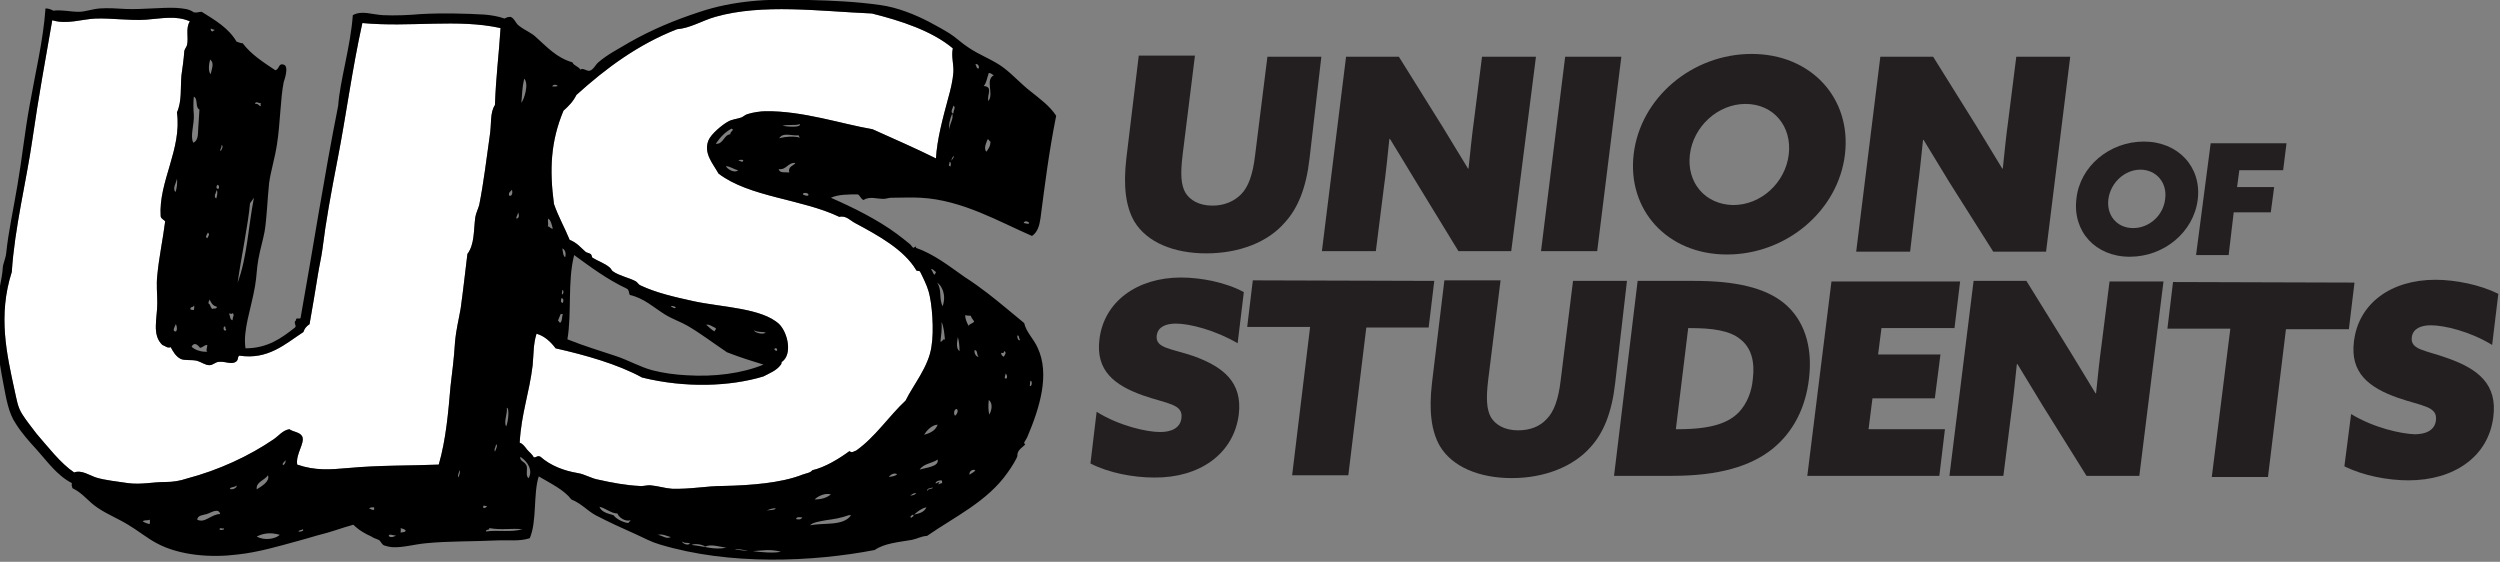 <?xml version="1.0" encoding="utf-8"?>
<!-- Generator: Adobe Illustrator 27.2.0, SVG Export Plug-In . SVG Version: 6.00 Build 0)  -->
<svg version="1.1" id="Layer_1" xmlns="http://www.w3.org/2000/svg" xmlns:xlink="http://www.w3.org/1999/xlink" x="0px" y="0px"
	 viewBox="0 0 445 100" style="enable-background:new 0 0 445 100;" xml:space="preserve">
<rect x="0" y="0" width="445" height="100" fill="#808080" stroke="none"/>
<style type="text/css">
	.st0{fill-rule:evenodd;clip-rule:evenodd;fill:#FFFFFF;}
	.st1{fill:#231F20;}
	.st2{fill-rule:evenodd;clip-rule:evenodd;}
</style>
<path class="st0" d="M155.2,2.4C145.9,2,135.7,0.6,127.3,3c-2.4,0.7-4.4,2-6.8,2.2c-6.9,2.7-12.6,6.9-17.9,11.7
	c-0.6,1.2-1.4,2-2.3,2.8c-2.3,5.5-2.5,10.5-1.7,16.6c0.8,2.3,1.9,4.2,2.8,6.4c1.3,0.5,2,1.4,2.8,2.1c0.2,0.2,0.6,0.2,0.9,0.4
	s0.2,0.6,0.4,0.7c1,0.6,2.2,1,3,1.7c0.3,0.2,0.3,0.5,0.6,0.7c1.1,0.8,3.1,1.2,4.1,1.8c0.3,0.2,0.5,0.6,0.8,0.7
	c2.7,1.3,6.2,2.1,9.4,2.8c5,1.1,12.2,1.2,15.3,4.1c1.5,1.5,2.4,5.3,0.5,6.7c-0.2,0.1,0,0.3-0.2,0.5c-0.8,1.1-2,1.5-3.1,2.1
	c-5.9,1.8-13.9,2.1-21.6,0.2c-4.4-2.4-10.1-4-15.4-5.2c-0.9-1.2-2-2.2-3.4-2.6c-0.6,1.9-0.5,3.7-0.7,5.7c-0.6,4.9-2,8.5-2.3,13.7
	c0.6,0.2,0.9,0.7,1.3,1.2s0.9,0.8,1.2,1.4c0.5,0.1,0.6-0.4,1.2-0.1c1.8,1.6,4.2,2.5,6.6,2.9c1.3,0.2,2.5,1,3.8,1.2
	c2.2,0.5,4.9,1,7.2,1.1c0.7,0.1,1.4-0.2,2.1-0.1c1.2,0.1,2.4,0.5,3.7,0.6c3.4,0.1,6.1-0.5,9.2-0.5c4.7-0.1,10.2-0.5,14-2
	c0.8-0.3,1.4-0.3,1.8-0.8c2.2-0.5,4.7-2,6.6-3.4c0.5,0.4,0.8,0,1.2-0.1c3.4-2.4,5.8-6.1,8.8-8.9c1.3-2.7,4.1-6,4.6-9.6
	c0.5-2.9,0.1-7.8-0.5-9.8c-0.3-1.1-1-2.5-1.5-3.5c-0.1-0.3-0.7-0.1-0.7-0.3c-2.2-3.7-6.8-6.2-10.9-8.4c-0.8-0.4-1.6-1.4-2.8-1.1
	c-6.7-3.2-16-3.5-21.5-7.7c-1-1.8-2.7-3.6-1.8-5.9c0.5-1.2,2.5-2.8,3.4-3.3c0.8-0.5,1.7-0.5,2.5-0.8c0.4-0.2,0.7-0.5,1.1-0.6
	c0.9-0.3,2.4-0.5,3.1-0.5c6.7-0.1,13.7,2.3,19.1,3.2c4,1.8,7.9,3.5,11.3,5.2c0.2-3.4,1.2-7.1,2.2-10.8c0.4-1.4,0.8-3.1,0.9-4.5
	c0.1-1.4-0.4-2.8-0.1-4.3C165.9,5.5,160.4,3.7,155.2,2.4z"/>
<path class="st0" d="M64.5,4.1c-1.8,8.1-2.9,16.5-4.4,24.2c-1.2,6.2-2.1,11.1-2.7,16c-0.2,1.5-0.6,3.2-0.8,4.5
	c-0.5,3-0.9,5.6-1.5,8.9c-0.6,0.4-0.9,0.8-1.1,1.4c-3.2,2.1-6.3,5-11.4,4.2c-0.4,0.3-0.1,0.6-0.5,1c-0.8,0.7-1.9,0-3.1,0.1
	c-0.6,0-1.1,0.6-1.7,0.6c-0.8,0-1.3-0.5-2.3-0.8c-1-0.2-2.1,0-2.8-0.3c-0.9-0.4-1.5-1.5-1.8-2.1c-0.7,0.2-0.9-0.2-1.5-0.4
	C27,59.6,28,56.7,28,53.9c0-1.6-0.2-3.2,0-4.9c0.3-3.2,1-6.4,1.4-9.6c-0.2-0.3-0.7-0.4-0.8-0.9c-0.4-6.2,3.8-11.9,2.9-18.5
	c0.9-2,0.6-4.3,0.8-6.6c0.2-1.4,0.4-2.8,0.5-4.2c0-0.4,0.4-0.8,0.5-1.2c0.3-1.4-0.3-3,0.5-4.2c-2.5-1.1-5-0.5-7.8-0.3
	c-2.9,0.2-6.1-0.3-9-0.2c-2.4,0.1-5.1,1.1-7.7,0.3c-1.1,6.3-2.5,14-3.5,21c-1.1,7.7-3.2,15.9-3.7,23.8C-0.4,56.2,1.2,63,2.6,69.5
	C3,71.2,3.1,72.4,4,73.8c0.7,1.1,1.6,2.2,2.5,3.4c2,2.3,4.3,5.3,6.7,6.9c1.3-0.5,2.7,0.5,3.9,0.9c1.6,0.5,3.8,0.7,5.7,1
	c2.4,0.3,4.3-0.2,6.6-0.2c1.4,0,2.6-0.2,3.8-0.6c5.7-1.5,11.1-4,15.5-7c0.9-0.6,1.6-1.6,2.8-1.8c0.7,0.5,1.9,0.5,2.3,1.3
	c0.5,1.2-1.2,3.1-0.9,5c3.2,1.1,5.8,0.9,9.2,0.6c5.4-0.5,11-0.4,16-0.6c1.3-4.5,1.7-9.4,2.1-14c0.3-2.6,0.6-4.7,0.8-7.9
	c0.2-2.2,0.7-4.1,1-5.9c0.5-3.6,0.8-6.5,1.2-9.7c1.3-1.7,1.1-4.3,1.4-6.5c0.1-0.7,0.5-1.5,0.7-2.2c0.8-4,1.3-8.3,1.9-12.5
	c0.3-1.9,0-4,0.9-5.3c0.2-5.4,0.7-8.9,1-13.7C81.5,3.3,73.1,4.9,64.5,4.1z"/>
<path class="st1" d="M195.2,73.3c4,2.5,8.9,3.6,11.3,3.6c2,0,3.6-0.7,3.8-2.5c0.3-2.5-2.5-2.5-6.8-4c-5.1-1.8-8.5-4.4-7.8-10
	c0.8-6.7,6.7-11,14.5-11c3.7,0,8.1,0.9,11.2,2.6l-1.1,9.1c-3.9-2.3-8.5-3.5-11-3.5c-1.8,0-3.2,0.6-3.4,2.1c-0.3,2.3,2.5,2.3,6.6,3.7
	c5.2,1.9,8.7,4.6,8,10.4c-0.9,7-7,11.3-15.1,11.2c-3.6,0-8-0.8-11.3-2.5L195.2,73.3z"/>
<path class="st1" d="M233.2,58.2H222l1-8.3l32.3,0.1l-1,8.3h-11.1L240,84.6h-10L233.2,58.2z"/>
<path class="st1" d="M287.5,68.2c-0.6,5.3-2.1,8.9-4.4,11.4c-3,3.4-8.1,5.5-14,5.5c-5.8,0-10.6-2-12.8-5.7c-1.5-2.6-2-6.2-1.4-11.3
	l2.2-18.2h10l-2.2,17.7c-0.4,3.3-0.3,5.3,0.5,6.7c0.8,1.3,2.4,2.3,4.8,2.3c2.2,0,3.9-0.7,5.1-2c1.3-1.3,2.1-3.5,2.5-6.9L280,50h9.6
	L287.5,68.2z"/>
<path class="st1" d="M291.5,50h10.1c7.3,0,12.6,1.2,16,4c3.5,2.9,5.1,7.6,4.4,13.4c-0.6,5.2-2.8,9.5-6.5,12.5
	c-3.9,3.1-9.5,4.8-17.9,4.8h-10.3L291.5,50z M298.7,76.4c6.4,0,9.1-1.3,10.8-3c1.5-1.6,2.3-3.7,2.5-5.9c0.4-3.2-0.3-5.6-2.2-7.1
	c-1.9-1.6-5.1-2-9-2h-0.3l-2.2,18H298.7z"/>
<path class="st1" d="M326,50.1h22.9l-1,8.3h-13l-0.6,4.7h11.1l-1,7.8h-11.1l-0.7,5.5h13.6l-1,8.3h-23.5L326,50.1z"/>
<path class="st1" d="M363.6,72.2c-1.6-2.6-3-4.9-4.5-7.4H359c-0.3,2.9-0.6,5.9-1,8.8l-1.4,11.1H347l4.3-34.7h9.4l7.8,12.6
	c1.6,2.6,3,4.9,4.5,7.4h0.1c0.3-2.9,0.6-5.9,1-8.8l1.4-11.1h9.6l-4.3,34.6h-9.4L363.6,72.2z"/>
<path class="st1" d="M397,58.5h-11.2l1-8.3l32.3,0.1l-1,8.3h-11.2l-3.2,26.3h-10L397,58.5z"/>
<path class="st1" d="M418.5,73.7c4.1,2.5,8.9,3.5,11.3,3.6c2,0,3.6-0.7,3.8-2.5c0.3-2.5-2.5-2.5-6.8-4c-5.1-1.8-8.5-4.4-7.8-10
	c0.8-6.8,6.6-11,14.5-11c3.6,0,8,0.9,11.2,2.5l-1.1,9.1c-3.9-2.4-8.5-3.5-10.9-3.5c-1.8,0-3.2,0.6-3.4,2.1c-0.3,2.3,2.4,2.3,6.5,3.8
	c5.3,1.9,8.8,4.6,8,10.5c-0.9,7-7,11.2-15.1,11.2c-3.6,0-8-0.8-11.4-2.5L418.5,73.7z"/>
<g>
	<path class="st1" d="M233.1,28.2c-0.6,5.3-2.1,8.9-4.4,11.4c-3,3.5-8.1,5.5-14,5.5c-5.8,0-10.6-2-12.8-5.7c-1.5-2.6-2-6.2-1.4-11.3
		l2.2-18.2h10l-2.2,17.7c-0.4,3.3-0.3,5.3,0.5,6.7c0.8,1.3,2.4,2.3,4.8,2.3c2.2,0,3.9-0.8,5.1-2c1.3-1.3,2.1-3.5,2.5-6.9l2.2-17.6
		h9.6L233.1,28.2z"/>
	<path class="st1" d="M251.9,32.1c-1.6-2.6-3-5-4.5-7.4l-0.1,0.1c-0.3,2.9-0.6,5.9-1,8.8l-1.4,11.1h-9.6l4.3-34.6h9.4l7.8,12.5
		c1.6,2.6,3,4.9,4.5,7.4h0.1c0.3-2.9,0.6-5.9,1-8.8l1.4-11.1h9.6L269,44.7h-9.4L251.9,32.1z"/>
	<path class="st1" d="M278.6,10.1h10l-4.3,34.6h-10L278.6,10.1z"/>
	<path class="st1" d="M311.8,9.6c10.6,0,17.8,7.9,16.6,17.9c-1.2,10-10.4,17.8-21,17.8s-17.8-7.9-16.6-17.9
		C292,17.4,301.2,9.6,311.8,9.6z M308.5,36.5c5,0,9.3-4,9.9-9s-2.7-9-7.7-9c-4.9,0-9.3,4-9.9,9C300.2,32.5,303.5,36.4,308.5,36.5z"
		/>
	<path class="st1" d="M346.9,32.3c-1.6-2.6-3-4.9-4.5-7.4h-0.1c-0.3,2.9-0.6,5.9-1,8.8L340,44.8h-9.6l4.3-34.7h9.4l7.8,12.5
		c1.6,2.6,3,4.9,4.5,7.4h0.1c0.3-2.9,0.6-5.9,1-8.8l1.4-11.1h9.6l-4.3,34.7h-9.4L346.9,32.3z"/>
	<path class="st1" d="M381.6,25.2c6.1,0,10.3,4.5,9.6,10.3c-0.7,5.8-6,10.2-12.1,10.2s-10.2-4.5-9.5-10.3
		C370.2,29.6,375.5,25.2,381.6,25.2z M379.7,40.6c2.9,0,5.4-2.3,5.7-5.2c0.4-2.9-1.6-5.2-4.4-5.2s-5.3,2.3-5.7,5.2
		S376.8,40.6,379.7,40.6z"/>
	<path class="st1" d="M393.5,25.5H407l-0.6,4.8h-7.8l-0.4,3h6.6l-0.6,4.5h-6.6l-0.9,7.6h-5.8L393.5,25.5z"/>
</g>
<path class="st2" d="M182.3,57.5c-2.2-1.8-4.3-3.6-6.5-5.3c-1.3-1-2.7-2-4.1-2.9c-2.7-1.9-5.5-4.1-8.7-5.2c0.3-0.5-0.3,0-0.4,0
	c-0.2,0-0.4-0.5-0.7-0.7c-0.6-0.5-1.5-1.2-2.3-1.8c-3.4-2.5-7.6-4.6-11.7-6.4c1.3-0.6,3.1-0.6,4.8-0.6c0.4,0.2,0.5,0.8,1,1
	c1.1-0.7,2.3-0.2,3.6-0.2c0.4,0,0.9-0.2,1.3-0.2c1.9,0,3.7-0.1,5.3,0c7.4,0.4,14,4.3,19.8,6.8c1-0.7,1.3-1.8,1.5-3.1
	c0.8-6.1,1.5-11.8,2.8-18.3c-1.2-1.8-2.9-3-4.5-4.3c-1.7-1.3-3.1-2.9-4.8-4.2c-1.8-1.4-4.4-2.3-6.4-3.7c-1.1-0.7-2.1-1.7-3.2-2.4
	c-1.1-0.7-2.4-1.4-3.7-2.1c-2.5-1.3-5.7-2.6-8.7-3c-4.2-0.6-8.5-0.8-12.7-0.9c-7.6-0.3-13.7,0.2-19.4,2.1c-4.6,1.5-8.6,3.2-12.5,5.4
	c-2,1.2-4,2.2-5.6,3.6c-0.5,0.4-0.9,1.4-1.6,1.5c-0.4,0.1-1.2-0.6-1.6-0.2c-0.3-0.6-1.2-0.7-1.4-1.3c-2.8-0.8-4.5-2.7-6.4-4.4
	c-0.9-0.9-2.1-1.3-3.1-2.1c-0.6-0.4-0.8-1.3-1.5-1.6c-0.7,0-0.8,0.2-1.1,0.3c-1.1-0.4-2.4-0.6-3.5-0.7C82.8,2.4,78.8,2.3,75,2.5
	c-2.3,0.2-4.7,0.3-6.8,0.2c-2-0.1-3.8-0.9-5.4,0c-0.4,5.6-2.3,11.7-2.6,16.1c-2.5,12.5-4.5,25.6-6.7,37.8c-0.1,0.3-0.9-0.2-0.8,0.4
	c-0.6,0.4,0.2,1-0.2,1.3c-2.4,1.9-4.9,3.7-8.8,3.7c-0.5-3.2,1-7,1.7-11.1c0.3-1.7,0.3-3.3,0.6-4.8c0.3-1.7,0.8-3.3,1.1-4.9
	c0.4-2.4,0.5-5.8,0.8-8.6c0.3-2.2,1-4.3,1.4-6.9c0.6-3.8,0.6-8.1,1.2-11.1c0.1-0.3,1-2.8,0-3.1s-0.7,0.8-1.5,1
	c-2.1-1.4-4.3-2.8-5.8-4.8c-0.4,0-0.8-0.2-1.1-0.3c-1.4-2.4-3.8-3.8-6.2-5.3c-0.5,0-0.8,0.2-1.4,0.1c-0.8-0.6-1.8-0.7-3.2-0.8
	c-2.6-0.1-5.8,0.3-8.8,0.2c-1.6-0.1-3.3-0.2-4.7-0.1c-1.4,0.1-2.6,0.6-3.8,0.6c-1.5,0-3-0.4-4.5-0.2C9.1,1.7,8.7,1.5,8.1,1.5
	C7.7,7.2,6.3,12.9,5.3,18.6C4.4,23.5,3.9,28.4,3.1,33c-0.7,4.2-1.6,8.2-2,12.1c-0.1,0.9-0.6,2-0.6,2.5c-0.1,2-0.9,4.7-1,6.4
	c-0.4,5.4,0.2,9.6,1.1,14.3c0.5,2.6,0.9,5.2,2.2,7.1c1,1.6,2.4,3.2,3.7,4.6c1.9,2.1,3.6,4.6,6.3,6c-0.1,0.4,0,0.6,0.1,0.9
	c1.9,0.9,2.8,2.4,4.5,3.5c1.6,1.1,3.6,1.9,5.4,3c1.7,1,3.4,2.4,5.1,3.3c4.1,2.2,9.7,2.6,14.4,2c3.7-0.4,7.4-1.5,10.7-2.4
	c1.2-0.3,2.4-0.7,3.5-1c2.5-0.6,4.2-1.3,6.4-1.9c1,1,2.1,1.6,3.2,2.1c0.4,0.3,0.9,0.4,1.3,0.6c0.4,0.2,0.5,0.8,1,1
	c0.3,0.1,1.1,0.3,1.5,0.3c1.8,0.1,3.8-0.5,5.9-0.7c4-0.4,8.5-0.3,12.5-0.5c2.2-0.1,4.2,0.2,6-0.4c1.3-3,0.6-8,1.6-11
	c2.2,1.3,4.5,2.4,5.8,4.1c1.9,0.8,2.7,1.9,4.3,2.8c2.3,1.2,4.7,2.3,7.4,3.5c1.3,0.6,2.6,1.3,4,1.7c12.5,3.8,27.4,3.1,38.3,1
	c1.7-1.2,4.3-1.4,6.6-1.8c1-0.2,1.8-0.7,2.7-0.7c4.9-3.4,10.7-6.1,14.3-11.2c0.6-0.8,1.8-2.7,1.8-3.1c-0.1-1,1.1-1.6,1.4-2
	c0,0.1-0.2-0.2-0.2-0.3c0-0.1,0.5-0.8,0.6-1.1c2.2-5.2,4-11.1,1.8-15.8C184,60.3,182.7,59.2,182.3,57.5z M183.2,39.7
	c-0.1,0.3-0.7,0-1,0C182.4,39.2,183,39.4,183.2,39.7z M175.6,27c-0.6-0.5,0-1.7,0.2-2.2c0.3,0,0.2,0.3,0.5,0.4
	C176.3,26.1,175.9,26.5,175.6,27z M176,13c0.5,0,0.6,0.3,0.9,0.4c-1.6,0.8,0.1,3.4-1,4.6c-0.2-1.3,0.9-2.5-0.8-2.7
	C175.6,14.8,175.7,13.8,176,13z M174.2,12.2c-0.5,0-0.3-0.5-0.6-0.7C173.9,11.2,174.4,11.7,174.2,12.2z M46.5,18.4
	c-0.3,0.2,0,0.2-0.1,0.5c-0.4-0.1-0.4-0.5-1-0.4C45.5,17.9,46,18.4,46.5,18.4z M167.8,54.5c-0.7-1.2-0.1-3-1-4.2
	C167.6,50.8,168.5,52.4,167.8,54.5z M166.9,75.6c-0.4,1.1-1.4,1.5-2.4,1.8C165,76.5,166,75.6,166.9,75.6z M166.6,48.4
	c0,0.2-0.2,0.3-0.2,0.5c-0.4-0.1-0.3-0.7-0.7-0.9C166,47.7,166.3,48.3,166.6,48.4z M169.2,29.6c-0.6-0.1-0.1-0.3-0.2-0.8
	C169.4,28.9,169.2,29.3,169.2,29.6z M169.5,20.2c0.3,1-0.5,1.8-0.5,2.8C168.8,22.3,169.1,21.1,169.5,20.2z M169.3,28.6
	C169.3,28.7,169.3,28.7,169.3,28.6C169.3,28.6,169.3,28.6,169.3,28.6c0.1-0.2,0.3-0.9,0.5-0.8C169.7,28.2,169.5,28.4,169.3,28.6z
	 M169.7,20.2c-0.7-0.1,0-1.1,0-1.4C170.2,19.1,169.7,19.6,169.7,20.2z M99.3,15.3c-0.2,0.1-0.6,0.1-1,0.1
	C98.5,14.9,99.1,15.1,99.3,15.3z M97.6,38.9c0.5,0.4,0.6,1.1,0.8,1.8c-0.5,0-0.5-0.4-0.9-0.4C97.7,39.7,97.4,39.5,97.6,38.9z
	 M93.3,14c0.9,0.9,0,3.7-0.5,4.3C93,16.3,92.9,15.9,93.3,14z M92.2,37.8c0.2,0.3,0.3,1.1-0.3,1.1C91.9,38.4,92.2,38.3,92.2,37.8z
	 M91.1,33.8c0.2,0.3,0.1,1.3-0.5,1C90.5,34.2,90.9,34.1,91.1,33.8z M90.2,72.6c0.5-0.1,0.3,2.4-0.1,3.3
	C89.6,75.1,90.4,73.5,90.2,72.6z M44.5,36.2c0.2-0.3,0.4-0.6,0.7-1c-1,5.1-1.2,10.6-2.9,15.1C42.9,46,44.2,39.8,44.5,36.2z
	 M41.4,55.7c0.4,0.4,0,0.6,0,1.3c-0.5-0.1-0.4-0.7-0.6-1.1C40.7,55.6,41.4,56.1,41.4,55.7z M39.9,58.1c0.4,0,0.1,0.5,0.4,0.6
	C40,59.1,39.6,58.6,39.9,58.1z M39.4,25.8c0.5,0.2,0,0.8-0.1,1.1C39,26.6,39.6,26.2,39.4,25.8z M38.7,32.9c0.4,0.1,0.3,0.6,0.2,0.7
	C38.4,33.7,38.5,33.1,38.7,32.9z M38.6,33.8c0.2,0.5,0,1.2-0.1,1.5C37.9,35.1,38.5,34.2,38.6,33.8z M38.6,54.6
	c0,0.5-0.6,0.2-0.8,0.4c-0.4-0.3-0.3-0.8-0.7-1c0-0.4,0.2-0.5,0.2-0.7C37.6,53.9,37.8,54.4,38.6,54.6z M38.2,5.3
	c0,0.2-0.3,0.1-0.3,0.3c-0.3,0-0.4-0.2-0.4-0.5C37.8,5.1,37.8,5.3,38.2,5.3z M37.4,10.6c0.8,0.6,0.3,1.6,0.1,2.6
	C37,12.7,37.2,11.3,37.4,10.6z M37,41.4c0.4,0.3,0.1,0.6-0.1,1C36.4,42.2,36.9,41.7,37,41.4z M36.9,61.4c0,0.4-0.3,1,0,1.2
	c-0.9,0.1-2.3-0.3-2.8-0.9c0.5-0.9,1.1-0.3,1.5,0.2C36.1,61.9,36.3,61.4,36.9,61.4z M34.5,17.2c0.8,0.4,0.2,1.9,1,2.3
	c-0.1,1.1-0.1,2.1-0.2,3.1c-0.1,1,0.1,2.4-0.9,2.8c-0.6-1.2,0.2-3.2,0.1-5C34.4,19.5,34.4,18,34.5,17.2z M34.5,54.4
	c0.2,0.1,0,0.6,0,0.8c-0.2,0-0.4-0.1-0.6-0.1C33.8,54.5,34.4,54.8,34.5,54.4z M26.6,93.3c-0.4-0.1-0.9-0.3-1.2-0.5
	c0.3-0.3,0.9-0.1,1.3-0.3C26.6,93,26.8,92.9,26.6,93.3z M35.1,92.5c0.1-0.8,1-0.8,1.7-1s2.1-1.2,2.4,0
	C37.6,91.5,36.5,93.2,35.1,92.5z M39.1,94.3c-0.1-0.6,0.7,0,0.7-0.3C40.1,94.3,39.4,94.4,39.1,94.3z M40.9,87
	c0.2-0.4,0.9-0.2,1.2-0.6C42.3,86.8,41.3,87.3,40.9,87z M45.7,95.5c1.4-0.7,2.7-0.7,4.1-0.3C49.1,95.9,47.1,96.3,45.7,95.5z
	 M45.7,87.1c-0.2-1.3,1.4-1.6,2-2.5C48.1,85.7,46.5,86.6,45.7,87.1z M50.4,82.8c-0.3-0.3,0.3-0.6,0.4-0.9
	C50.9,82.1,50.8,82.6,50.4,82.8z M53.1,94.6c0.2-0.3,0.6-0.2,0.8-0.4C54.2,94.5,53.5,94.7,53.1,94.6z M66.6,90.7
	c-0.2,0.2-0.6-0.1-0.9-0.2c0.2-0.2,0.5-0.2,0.9-0.2C66.6,90.4,66.6,90.6,66.6,90.7z M69.2,95.4c0-0.5,0.9,0,1.3-0.1
	C70.3,95.5,69.5,95.8,69.2,95.4z M71.3,94.8c0-0.3,0.1-0.6,0-0.8c0.4,0.1,0.7,0.2,0.9,0.4C72.2,94.8,71.6,94.7,71.3,94.8z M81.6,85
	c-0.2-0.5,0.1-0.8,0.2-1.3C82,84,81.7,84.7,81.6,85z M84.6,38.7c-0.3,2.2-0.1,4.8-1.4,6.5c-0.4,3.2-0.7,6.1-1.2,9.7
	c-0.3,1.8-0.8,3.7-1,5.9c-0.2,3.2-0.5,5.3-0.8,7.9c-0.4,4.6-0.8,9.5-2.1,14c-5,0.2-10.6,0.1-16,0.6c-3.4,0.3-6,0.5-9.2-0.6
	c-0.3-1.9,1.4-3.8,0.9-5c-0.4-0.8-1.6-0.8-2.3-1.3c-1.2,0.2-1.9,1.2-2.8,1.8c-4.4,3-9.8,5.5-15.5,7c-1.2,0.4-2.4,0.6-3.8,0.6
	c-2.3,0-4.2,0.5-6.6,0.2c-1.9-0.3-4.1-0.5-5.7-1c-1.2-0.4-2.6-1.4-3.9-0.9c-2.4-1.6-4.7-4.6-6.7-6.9C5.6,76,4.7,74.9,4,73.8
	c-0.9-1.4-1-2.6-1.4-4.3c-1.4-6.5-3-13.3-0.5-21.1c0.5-7.9,2.6-16.1,3.7-23.8c1-7,2.4-14.7,3.5-21c2.6,0.8,5.3-0.2,7.7-0.3
	c2.9-0.1,6.1,0.4,9,0.2c2.8-0.2,5.3-0.8,7.8,0.3C33,5,33.6,6.6,33.3,8c-0.1,0.4-0.5,0.8-0.5,1.2c-0.1,1.4-0.3,2.8-0.5,4.2
	c-0.2,2.3,0.1,4.6-0.8,6.6c0.9,6.6-3.3,12.3-2.9,18.5c0.1,0.5,0.6,0.6,0.8,0.9C29,42.6,28.3,45.8,28,49c-0.2,1.7,0,3.3,0,4.9
	c0,2.8-1,5.7,0.9,7.5c0.6,0.2,0.8,0.6,1.5,0.4c0.3,0.6,0.9,1.7,1.8,2.1c0.7,0.3,1.8,0.1,2.8,0.3c1,0.3,1.5,0.8,2.3,0.8
	c0.6,0,1.1-0.6,1.7-0.6c1.2-0.1,2.3,0.6,3.1-0.1c0.4-0.4,0.1-0.7,0.5-1c5.1,0.8,8.2-2.1,11.4-4.2c0.2-0.6,0.5-1,1.1-1.4
	c0.6-3.3,1-5.9,1.5-8.9c0.2-1.3,0.6-3,0.8-4.5c0.6-4.9,1.5-9.8,2.7-16c1.5-7.7,2.6-16.1,4.4-24.2c8.6,0.8,17-0.8,24.6,0.9
	c-0.3,4.8-0.8,8.3-1,13.7c-0.9,1.3-0.6,3.4-0.9,5.3c-0.6,4.2-1.1,8.5-1.9,12.5C85.1,37.2,84.7,38,84.6,38.7z M31.2,34.2
	c-0.5-0.8,0.1-1.4,0.3-2.4C31.6,32.3,31.5,33.7,31.2,34.2z M31.3,59c-0.8,0-0.1-1,0-1.3C31.5,58,31.6,58.8,31.3,59z M88.1,80.4
	c-0.2-0.6,0.1-0.6,0.2-1.3C88.7,79.2,88.2,80.1,88.1,80.4z M86,90.3c0-0.1,0-0.2,0.1-0.3c0.2,0,0.4,0.1,0.6,0.1
	C86.6,90.3,86.1,90.6,86,90.3z M86.5,94.6c0-0.5,0.6-0.1,0.6-0.6c2.2,0.4,3.8,0,5.9,0.2C90.9,94.8,88.8,94.3,86.5,94.6z M94.1,85.1
	c-0.7-0.4,0-1.9-0.5-2.4c-0.2-0.5-1.1-0.6-1-1.4C93.9,82.1,94.9,83.7,94.1,85.1z M112,93.1c-0.9,0-2.3-0.7-2.8-1.4
	c-1.1-0.3-2.2-0.6-2.5-1.5c1.2,0.3,2.1,1.2,3.2,1.2c0.3,0.8,1.5,1.5,2.3,1.2C112.3,92.9,111.6,92.9,112,93.1z M117.1,95.2
	c0.9-0.2,1.5,0.2,2.3,0.4C118.6,96,118.1,95.4,117.1,95.2z M121.4,96.4c0.7,0.4,0.6,0.1,1.4,0.3C122.6,97.2,121.5,96.8,121.4,96.4z
	 M123.1,97c0.5-0.3,2-0.1,2.4,0.3c1-0.5,2.5,0,3.8,0.2C126.9,97.9,125.8,97.3,123.1,97z M131.8,97.8c0.4,0.1,0.9,0.1,1.3,0.2
	C131.9,98.1,129.5,97.5,131.8,97.8z M134,98.1c1.7-0.1,3-0.4,5,0.1C137.9,98.5,135.4,98.3,134,98.1z M136.5,90.9
	c0.1-0.1,0.9-0.5,1.6-0.4C137.8,90.9,137,90.7,136.5,90.9z M141.7,92.4c0.1-0.5,0.7-0.3,1.1-0.3C142.6,92.5,142.2,92.5,141.7,92.4z
	 M144.2,93.5c0.4-0.5,1.7-0.7,2.8-0.9c1.5-0.2,2.7-0.4,4.1-0.9c0.1,0,0.2,0,0.4,0C150.1,93.7,146.7,93,144.2,93.5z M145,88.9
	c0.6-0.6,1.9-1.2,2.9-0.9C147.2,88.6,146.2,88.9,145,88.9z M158.2,84.9c0.3-0.4,0.9-0.8,1.5-0.5C159.3,84.8,158.8,84.8,158.2,84.9z
	 M152.4,80.2c-0.4,0.1-0.7,0.5-1.2,0.1c-1.9,1.4-4.4,2.9-6.6,3.4c-0.4,0.5-1,0.5-1.8,0.8c-3.8,1.5-9.3,1.9-14,2
	c-3.1,0-5.8,0.6-9.2,0.5c-1.3-0.1-2.5-0.5-3.7-0.6c-0.7-0.1-1.4,0.2-2.1,0.1c-2.3-0.1-5-0.6-7.2-1.1c-1.3-0.2-2.5-1-3.8-1.2
	c-2.4-0.4-4.8-1.3-6.6-2.9c-0.6-0.3-0.7,0.2-1.2,0.1c-0.3-0.6-0.8-0.9-1.2-1.4c-0.4-0.5-0.7-1-1.3-1.2c0.3-5.2,1.7-8.8,2.3-13.7
	c0.2-2,0.1-3.8,0.7-5.7c1.4,0.4,2.5,1.4,3.4,2.6c5.3,1.2,11,2.8,15.4,5.2c7.7,1.9,15.7,1.6,21.6-0.2c1.1-0.6,2.3-1,3.1-2.1
	c0.2-0.2,0-0.4,0.2-0.5c1.9-1.4,1-5.2-0.5-6.7c-3.1-2.9-10.3-3-15.3-4.1c-3.2-0.7-6.7-1.5-9.4-2.8c-0.3-0.1-0.5-0.5-0.8-0.7
	c-1-0.6-3-1-4.1-1.8c-0.3-0.2-0.3-0.5-0.6-0.7c-0.8-0.7-2-1.1-3-1.7c-0.2-0.1-0.1-0.5-0.4-0.7c-0.3-0.2-0.7-0.2-0.9-0.4
	c-0.8-0.7-1.5-1.6-2.8-2.1c-0.9-2.2-2-4.1-2.8-6.4c-0.8-6.1-0.6-11.1,1.7-16.6c0.9-0.8,1.7-1.6,2.3-2.8c5.3-4.8,11-9,17.9-11.7
	c2.4-0.2,4.4-1.5,6.8-2.2c8.4-2.4,18.6-1,27.9-0.6c5.2,1.3,10.7,3.1,14.4,6.2c-0.3,1.5,0.2,2.9,0.1,4.3c-0.1,1.4-0.5,3.1-0.9,4.5
	c-1,3.7-2,7.4-2.2,10.8c-3.4-1.7-7.3-3.4-11.3-5.2c-5.4-0.9-12.4-3.3-19.1-3.2c-0.7,0-2.2,0.2-3.1,0.5c-0.4,0.1-0.7,0.4-1.1,0.6
	c-0.8,0.3-1.7,0.3-2.5,0.8c-0.9,0.5-2.9,2.1-3.4,3.3c-0.9,2.3,0.8,4.1,1.8,5.9c5.5,4.2,14.8,4.5,21.5,7.7c1.2-0.3,2,0.7,2.8,1.1
	c4.1,2.2,8.7,4.7,10.9,8.4c0,0.2,0.6,0,0.7,0.3c0.5,1,1.2,2.4,1.5,3.5c0.6,2,1,6.9,0.5,9.8c-0.5,3.6-3.3,6.9-4.6,9.6
	C158.2,74.1,155.8,77.8,152.4,80.2z M100.1,52.4c-0.2,0,0-0.5,0-0.8C100.4,51.7,100.3,52.3,100.1,52.4z M100.1,44.2
	c0.5,0.3,0.7,0.8,0.5,1.6C100.2,45.5,100.2,44.8,100.1,44.2z M100.2,53.9c-0.5,0-0.3-0.5-0.3-0.8C100.4,53.1,100.3,53.5,100.2,53.9z
	 M100.2,55.9c-0.2,0.4-0.1,1.1-0.4,1.5c-0.4,0.1-0.2-0.3-0.5-0.3c0.2-0.4,0.3-0.8,0.5-1.2C99.9,55.9,100.1,55.9,100.2,55.9z
	 M122.4,58c2.4,1.4,4.6,3.1,7,4.7c2.3,0.9,4.2,1.5,6.5,2.2c-3.9,1.6-8.8,2.2-13.6,1.9c-2.1-0.1-4.3-0.4-6.2-0.9
	c-2.2-0.6-4.3-1.8-6.4-2.5c-3-1-5.7-1.8-8.7-3c0.8-4.8,0-10.3,1.2-15c2.9,2.1,5.8,4.3,9.4,6c0.4,0.2,0.3,0.7,0.5,1.1
	c2.6,0.6,4.2,2.2,6.3,3.5C119.7,56.8,121.2,57.3,122.4,58z M119.4,54.6c0.1-0.3,0.8,0,0.9,0.1C120,55.1,119.8,54.6,119.4,54.6z
	 M125.7,57.8c0.6-0.1,1,0.3,1.7,0.6c0.1,0.4-0.2,0.3-0.2,0.6C126.6,58.7,126.2,58.2,125.7,57.8z M134.2,58.8
	c0.8,0.4,1.4,0.2,2.1,0.4C135.9,59.6,134.4,59.3,134.2,58.8z M137.8,62.2c0.1-0.4,0.7-0.2,0.5,0.2C138,62.6,138.1,62.3,137.8,62.2z
	 M143.9,34.6c0.1,0.5-0.9,0.1-1,0C142.9,34.2,143.8,34.3,143.9,34.6z M140.5,30.7c-0.7-0.1-1.7,0.2-1.9-0.6c1.4,0.2,1.6-1.2,3-1.1
	C141.3,29.5,140.2,29.6,140.5,30.7z M138.7,24.6c0.7-1.1,2.1-0.4,3.5-0.5c0,0.2,0.1,0.3,0.2,0.4C141.3,24.2,139.9,24.3,138.7,24.6z
	 M139.3,22.4c0.8-0.3,2.1,0,3.1-0.3C142.5,22.7,140.6,22.6,139.3,22.4z M132.3,28.5c-0.1,0.6-0.4,0.1-0.9,0.1
	C131.7,28.4,132,28.4,132.3,28.5z M131.4,30.3c-0.7,0.6-1.9-0.2-2.2-0.7C129.8,29.5,130.7,30.2,131.4,30.3z M127.4,25.6
	c0.8-1.2,1.7-2.1,2.8-2.7c0.7,0.2-0.3,0.5-0.2,1C128.8,24,128.8,25.7,127.4,25.6z M163.1,87.8c-0.3,0.3-0.6,0.4-1.1,0.4
	C162.4,88,162.6,87.7,163.1,87.8z M162.2,92.2c-0.4-0.3,0.2-0.5,0.3-0.6C162.9,91.9,162.2,92,162.2,92.2z M162.7,91.6
	c0.7-0.6,1.3-1.1,2.2-1.3C164.5,91.2,163.6,91.4,162.7,91.6z M163.7,83.6c0.7-1.1,2.2-1.1,3.2-1.8C167.2,83.1,164.8,83.2,163.7,83.6
	z M165.1,87.4c-0.3-0.4,0.6-0.6,1-0.6C165.9,87.1,165.2,86.9,165.1,87.4z M167,86.2c-0.3,0.2,0.2-0.1,0.2-0.4
	c-0.3,0-0.4,0.3-0.7,0.2c0.2-0.4,0.6-0.5,1.1-0.5c0.1,0.1,0.1,0.3,0.1,0.5C167.4,86,167.2,86.2,167,86.2z M167.4,60.8
	c0.1-0.9,0.3-2.3,0.2-3.5c0.4,0.9,0.5,2.1,0.6,3.2C167.9,60.1,167.8,60.9,167.4,60.8z M170,74c-0.3-0.3-0.2-1.2,0.3-1.2
	C170.7,73.1,170.3,73.8,170,74z M170.5,60c0.2,0.7,0.3,1.6,0.3,2.5C170.2,62.1,170.3,61.1,170.5,60z M171.8,56.1
	c0.5,0.1,0.5,0.1,1,0.1c0.1,0.4,0.4,0.7,0.6,1c-0.2,0.4-0.8,0.4-1,0.8C172.1,57.4,171.8,56.8,171.8,56.1z M172.6,84.5
	c-0.2-0.4,0.4-1.1,1-0.8C173.4,84.1,172.9,84.2,172.6,84.5z M173.5,62.3c0.6,0.1,0.3,0.9,0.7,1.2C173.8,63.6,173.3,62.8,173.5,62.3z
	 M176.1,73.8c-0.2-0.7-0.2-1.6-0.1-2.6C176.8,71.8,176.5,73.1,176.1,73.8z M178.6,63.5c-0.2-0.2-0.4-0.3-0.4-0.7
	c0.3,0.1,0.6,0,0.5-0.3C179.3,62.6,178.8,63.4,178.6,63.5z M179.1,67.4c-0.5,0-0.1-0.6-0.1-0.9C179.2,66.6,179.4,67.2,179.1,67.4z
	 M181.1,59.7c0.4,0,0.2,0.6,0.5,0.8C181.3,60.8,181,60.1,181.1,59.7z M183.3,68.7c0-0.3,0.1-0.6,0.1-0.9
	C183.8,67.7,183.7,68.9,183.3,68.7z"/>
</svg>
